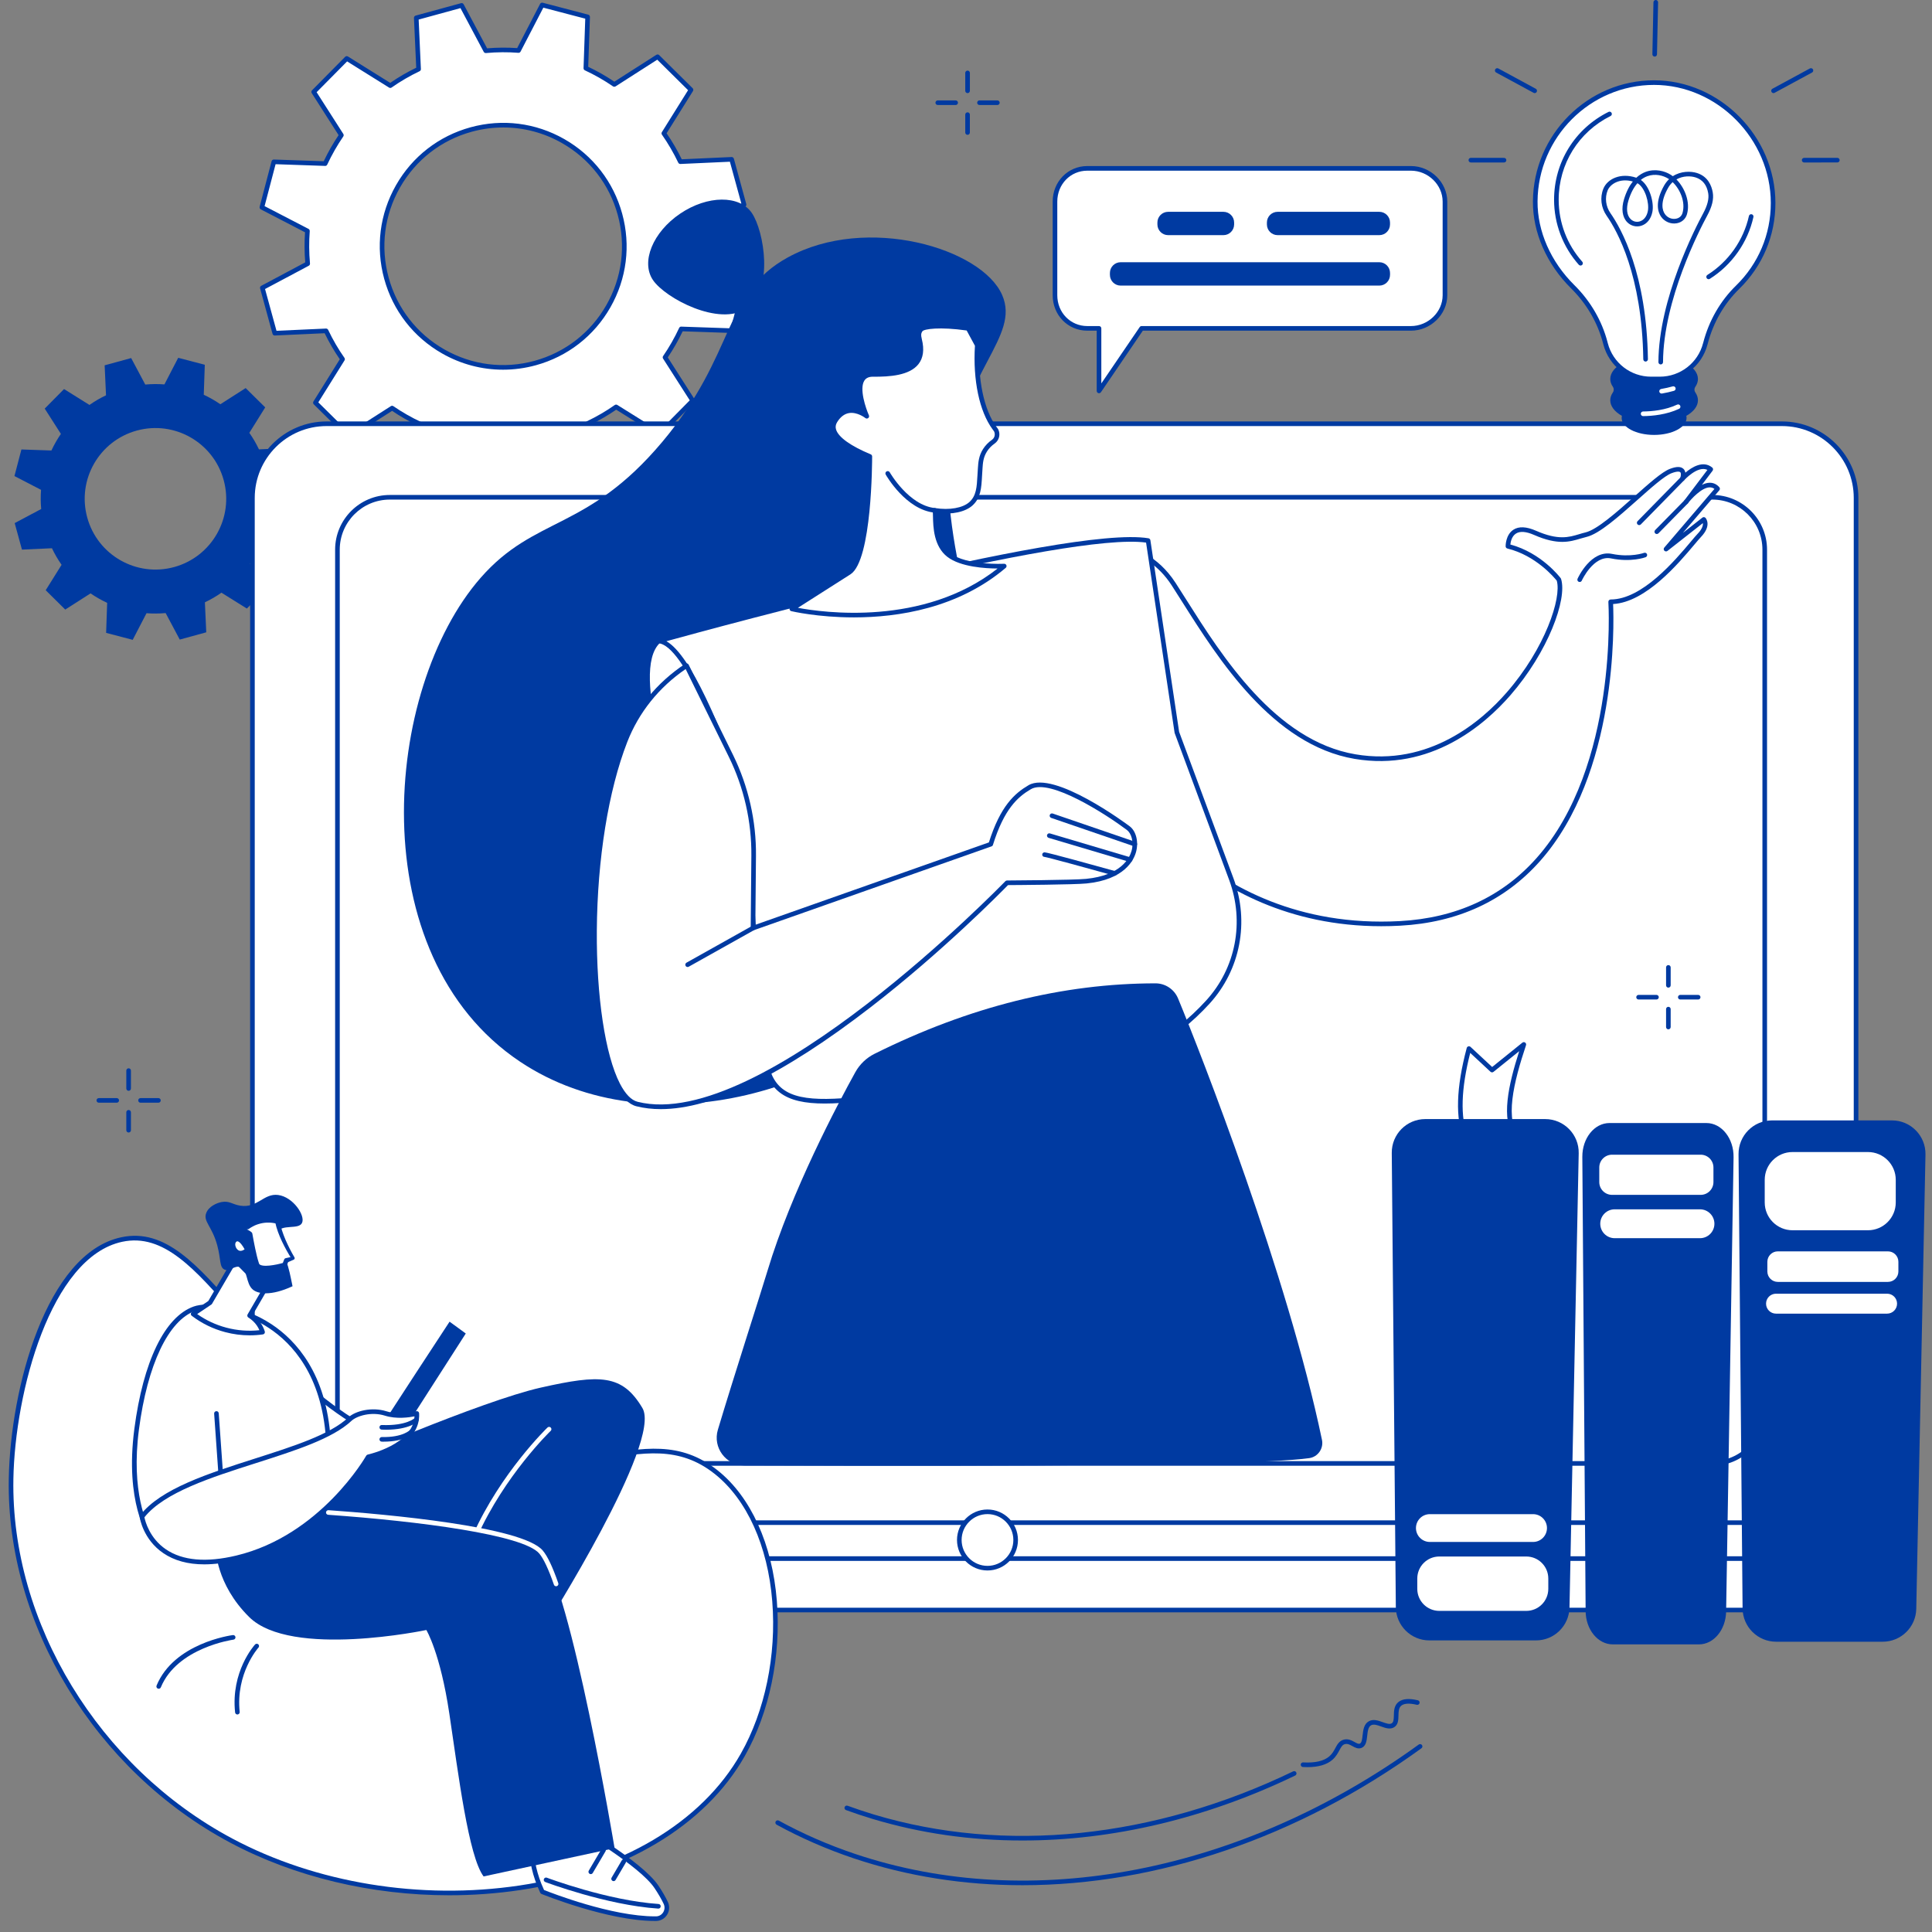 <svg xmlns="http://www.w3.org/2000/svg" xmlns:xlink="http://www.w3.org/1999/xlink" width="500" viewBox="0 0 375 375" height="500" preserveAspectRatio="xMidYMid meet"><rect x="0" y="0" width="375" height="375" fill="#808080" stroke="none"/><defs><clipPath id="eae89fe10f"><path d="M 1.172 239 L 151 239 L 151 368 L 1.172 368 Z M 1.172 239 " clip-rule="nonzero"></path></clipPath><clipPath id="9138fc368f"><path d="M 337 217 L 373.922 217 L 373.922 319 L 337 319 Z M 337 217 " clip-rule="nonzero"></path></clipPath></defs><path fill="#003aa1" d="M 33.801 110.066 C 26.488 112.066 18.934 107.762 16.93 100.445 C 14.926 93.129 19.234 85.578 26.547 83.574 C 33.863 81.57 41.418 85.879 43.418 93.191 C 45.422 100.508 41.117 108.059 33.801 110.066 Z M 57.496 92.105 L 56.086 86.957 L 50.266 87.223 C 49.727 86.09 49.102 85.016 48.395 84.012 L 51.477 79.074 L 47.684 75.324 L 42.773 78.465 C 41.754 77.762 40.676 77.148 39.551 76.625 L 39.75 70.801 L 34.59 69.449 L 31.914 74.613 C 30.688 74.52 29.445 74.527 28.195 74.641 L 25.457 69.5 L 20.312 70.906 L 20.578 76.727 C 19.445 77.266 18.371 77.891 17.367 78.598 L 12.43 75.516 L 8.68 79.309 L 11.82 84.219 C 11.117 85.242 10.504 86.32 9.98 87.441 L 4.156 87.242 L 2.805 92.402 L 7.969 95.078 C 7.875 96.305 7.883 97.547 7.996 98.797 L 2.852 101.535 L 4.262 106.68 L 10.082 106.414 C 10.621 107.547 11.246 108.621 11.953 109.629 L 8.871 114.562 L 12.664 118.316 L 17.574 115.176 C 18.598 115.875 19.676 116.492 20.801 117.012 L 20.598 122.84 L 25.758 124.191 L 28.438 119.023 C 29.66 119.117 30.902 119.109 32.152 118.996 L 34.891 124.141 L 40.035 122.73 L 39.77 116.91 C 40.902 116.371 41.977 115.746 42.984 115.039 L 47.918 118.121 L 51.672 114.328 L 48.531 109.418 C 49.23 108.398 49.848 107.32 50.367 106.195 L 56.191 106.395 L 57.547 101.234 L 52.379 98.555 C 52.477 97.332 52.465 96.09 52.352 94.844 L 57.496 92.105 " fill-opacity="1" fill-rule="nonzero"></path><path fill="#ffffff" d="M 103.875 70.465 C 91.359 73.895 78.434 66.523 75.004 54.008 C 71.578 41.488 78.945 28.562 91.465 25.137 C 103.98 21.707 116.906 29.078 120.336 41.594 C 123.762 54.109 116.395 67.039 103.875 70.465 Z M 144.422 39.73 L 142.012 30.926 L 132.051 31.379 C 131.129 29.441 130.059 27.602 128.852 25.887 L 134.125 17.438 L 127.633 11.016 L 119.234 16.391 C 117.484 15.191 115.637 14.137 113.715 13.246 L 114.059 3.277 L 105.227 0.965 L 100.645 9.805 C 98.551 9.641 96.426 9.656 94.285 9.852 L 89.602 1.051 L 80.797 3.457 L 81.25 13.422 C 79.312 14.344 77.473 15.414 75.754 16.621 L 67.305 11.348 L 60.887 17.836 L 66.262 26.238 C 65.062 27.988 64.008 29.832 63.113 31.754 L 53.148 31.414 L 50.832 40.242 L 59.676 44.824 C 59.508 46.922 59.527 49.047 59.719 51.184 L 50.918 55.871 L 53.328 64.676 L 63.289 64.223 C 64.211 66.16 65.281 68 66.488 69.715 L 61.219 78.164 L 67.707 84.586 L 76.109 79.211 C 77.855 80.41 79.703 81.465 81.625 82.355 L 81.281 92.324 L 90.113 94.637 L 94.695 85.797 C 96.789 85.961 98.918 85.945 101.055 85.75 L 105.738 94.551 L 114.543 92.141 L 114.09 82.18 C 116.031 81.258 117.867 80.191 119.586 78.98 L 128.035 84.254 L 134.453 77.762 L 129.082 69.363 C 130.281 67.613 131.332 65.77 132.227 63.848 L 142.191 64.188 L 144.508 55.359 L 135.668 50.777 C 135.832 48.68 135.816 46.555 135.621 44.418 L 144.422 39.73 " fill-opacity="1" fill-rule="nonzero"></path><path fill="#003aa1" d="M 97.707 24.742 C 95.664 24.742 93.605 25.012 91.582 25.566 C 85.645 27.191 80.695 31.035 77.645 36.383 C 74.594 41.734 73.812 47.949 75.438 53.887 C 77.062 59.828 80.906 64.777 86.254 67.824 C 91.602 70.875 97.82 71.66 103.758 70.035 C 109.695 68.406 114.648 64.566 117.695 59.215 C 120.746 53.867 121.527 47.652 119.902 41.711 C 118.277 35.777 114.438 30.824 109.086 27.773 C 105.562 25.766 101.66 24.742 97.707 24.742 Z M 97.633 71.758 C 93.527 71.758 89.473 70.695 85.809 68.605 C 80.254 65.438 76.262 60.293 74.574 54.125 C 72.883 47.953 73.699 41.5 76.867 35.941 C 80.035 30.383 85.176 26.395 91.348 24.703 C 97.516 23.016 103.973 23.828 109.531 26.996 C 115.086 30.164 119.078 35.309 120.766 41.477 C 122.457 47.645 121.645 54.105 118.473 59.66 C 115.309 65.219 110.164 69.207 103.996 70.898 C 101.891 71.473 99.754 71.758 97.633 71.758 Z M 81.742 91.98 L 89.879 94.113 L 94.297 85.59 C 94.383 85.43 94.555 85.336 94.73 85.348 C 96.785 85.512 98.898 85.496 101.016 85.305 C 101.191 85.285 101.367 85.383 101.449 85.539 L 105.969 94.027 L 114.082 91.805 L 113.645 82.203 C 113.637 82.02 113.738 81.852 113.898 81.777 C 115.816 80.863 117.645 79.797 119.328 78.613 C 119.477 78.508 119.672 78.508 119.824 78.602 L 127.969 83.688 L 133.883 77.703 L 128.703 69.605 C 128.605 69.453 128.609 69.258 128.711 69.109 C 129.895 67.387 130.938 65.551 131.82 63.656 C 131.895 63.492 132.059 63.375 132.242 63.398 L 141.852 63.727 L 143.984 55.59 L 135.461 51.172 C 135.301 51.09 135.207 50.918 135.219 50.742 C 135.383 48.688 135.367 46.57 135.176 44.457 C 135.16 44.277 135.25 44.105 135.41 44.02 L 143.895 39.504 L 141.672 31.391 L 132.07 31.828 C 131.895 31.836 131.723 31.738 131.648 31.57 C 130.734 29.66 129.672 27.832 128.484 26.141 C 128.379 25.996 128.375 25.801 128.473 25.645 L 133.555 17.504 L 127.574 11.586 L 119.477 16.77 C 119.324 16.863 119.129 16.859 118.98 16.762 C 117.258 15.578 115.422 14.531 113.527 13.652 C 113.363 13.578 113.262 13.41 113.266 13.23 L 113.598 3.621 L 105.461 1.488 L 101.043 10.012 C 100.961 10.172 100.789 10.27 100.609 10.25 C 98.555 10.09 96.441 10.105 94.324 10.297 C 94.148 10.312 93.977 10.219 93.891 10.062 L 89.375 1.574 L 81.262 3.797 L 81.695 13.402 C 81.707 13.578 81.605 13.746 81.441 13.824 C 79.527 14.734 77.699 15.801 76.012 16.988 C 75.863 17.09 75.668 17.098 75.516 17 L 67.375 11.918 L 61.457 17.898 L 66.637 25.996 C 66.734 26.148 66.73 26.344 66.629 26.492 C 65.449 28.215 64.402 30.051 63.52 31.945 C 63.445 32.105 63.285 32.227 63.098 32.203 L 53.492 31.871 L 51.355 40.008 L 59.879 44.426 C 60.039 44.508 60.133 44.68 60.121 44.863 C 59.961 46.914 59.977 49.031 60.168 51.145 C 60.184 51.324 60.09 51.496 59.93 51.582 L 51.445 56.098 L 53.668 64.207 L 63.27 63.773 C 63.438 63.754 63.617 63.867 63.695 64.027 C 64.605 65.945 65.672 67.773 66.855 69.457 C 66.961 69.605 66.965 69.801 66.871 69.953 L 61.785 78.098 L 67.766 84.012 L 75.867 78.832 C 76.02 78.734 76.215 78.738 76.359 78.844 C 78.086 80.023 79.918 81.07 81.816 81.949 C 81.98 82.027 82.082 82.191 82.074 82.371 Z M 90.113 95.086 C 90.074 95.086 90.035 95.082 90 95.07 L 81.168 92.758 C 80.965 92.703 80.828 92.52 80.836 92.309 L 81.168 82.637 C 79.414 81.805 77.711 80.836 76.102 79.746 L 67.949 84.961 C 67.773 85.074 67.539 85.047 67.391 84.902 L 60.902 78.48 C 60.754 78.336 60.727 78.102 60.836 77.93 L 65.953 69.73 C 64.859 68.148 63.875 66.457 63.016 64.68 L 53.348 65.121 C 53.141 65.137 52.953 64.992 52.898 64.793 L 50.488 55.988 C 50.43 55.785 50.523 55.57 50.707 55.477 L 59.246 50.926 C 59.086 48.965 59.07 47.004 59.207 45.086 L 50.629 40.641 C 50.441 40.543 50.348 40.332 50.398 40.129 L 52.715 31.297 C 52.77 31.098 52.957 30.945 53.164 30.965 L 62.836 31.297 C 63.668 29.543 64.637 27.84 65.723 26.23 L 60.508 18.078 C 60.398 17.902 60.422 17.672 60.57 17.523 L 66.988 11.031 C 67.137 10.883 67.367 10.855 67.543 10.969 L 75.742 16.086 C 77.32 14.992 79.016 14.004 80.789 13.145 L 80.348 3.48 C 80.34 3.27 80.477 3.086 80.68 3.027 L 89.484 0.617 C 89.688 0.562 89.898 0.652 89.996 0.84 L 94.543 9.379 C 96.508 9.215 98.469 9.203 100.383 9.336 L 104.832 0.758 C 104.926 0.57 105.141 0.477 105.344 0.531 L 114.172 2.844 C 114.375 2.898 114.512 3.086 114.508 3.293 L 114.172 12.965 C 115.93 13.797 117.629 14.77 119.242 15.855 L 127.395 10.641 C 127.57 10.527 127.801 10.551 127.949 10.699 L 134.438 17.117 C 134.59 17.266 134.613 17.496 134.504 17.676 L 129.387 25.871 C 130.48 27.449 131.465 29.148 132.328 30.918 L 141.992 30.48 C 142.203 30.465 142.387 30.605 142.445 30.809 L 144.852 39.613 C 144.91 39.816 144.816 40.027 144.633 40.129 L 136.094 44.672 C 136.254 46.637 136.27 48.598 136.137 50.516 L 144.711 54.961 C 144.898 55.059 144.996 55.27 144.941 55.473 L 142.625 64.305 C 142.574 64.504 142.391 64.66 142.18 64.637 L 132.508 64.305 C 131.672 66.059 130.703 67.762 129.617 69.371 L 134.832 77.523 C 134.945 77.699 134.918 77.93 134.773 78.078 L 128.352 84.57 C 128.207 84.719 127.977 84.746 127.797 84.633 L 119.602 79.52 C 118.02 80.609 116.324 81.598 114.551 82.457 L 114.992 92.121 C 115 92.332 114.863 92.52 114.66 92.574 L 105.859 94.984 C 105.656 95.035 105.441 94.949 105.344 94.762 L 100.797 86.223 C 98.832 86.387 96.871 86.398 94.957 86.266 L 90.512 94.844 C 90.434 94.992 90.277 95.086 90.113 95.086 " fill-opacity="1" fill-rule="nonzero"></path><path fill="#ffffff" d="M 345.867 312.504 L 63.391 312.504 C 55.441 312.504 48.996 306.059 48.996 298.109 L 48.996 96.645 C 48.996 88.691 55.441 82.246 63.391 82.246 L 345.867 82.246 C 353.816 82.246 360.262 88.691 360.262 96.645 L 360.262 298.109 C 360.262 306.059 353.816 312.504 345.867 312.504 " fill-opacity="1" fill-rule="nonzero"></path><path fill="#003aa1" d="M 63.391 82.699 C 55.699 82.699 49.445 88.953 49.445 96.645 L 49.445 298.109 C 49.445 305.797 55.699 312.055 63.391 312.055 L 345.867 312.055 C 353.559 312.055 359.812 305.797 359.812 298.109 L 359.812 96.645 C 359.812 88.953 353.559 82.699 345.867 82.699 Z M 345.867 312.949 L 63.391 312.949 C 55.207 312.949 48.547 306.293 48.547 298.109 L 48.547 96.645 C 48.547 88.461 55.207 81.801 63.391 81.801 L 345.867 81.801 C 354.051 81.801 360.711 88.461 360.711 96.645 L 360.711 298.109 C 360.711 306.293 354.051 312.949 345.867 312.949 " fill-opacity="1" fill-rule="nonzero"></path><path fill="#ffffff" d="M 332.367 284.051 L 75.66 284.051 C 70.047 284.051 65.496 279.504 65.496 273.891 L 65.496 106.688 C 65.496 101.07 70.047 96.52 75.66 96.52 L 332.367 96.52 C 337.984 96.52 342.535 101.07 342.535 106.688 L 342.535 273.891 C 342.535 279.504 337.984 284.051 332.367 284.051 " fill-opacity="1" fill-rule="nonzero"></path><path fill="#003aa1" d="M 75.66 96.969 C 70.305 96.969 65.945 101.328 65.945 106.688 L 65.945 273.891 C 65.945 279.246 70.305 283.602 75.66 283.602 L 332.367 283.602 C 337.727 283.602 342.086 279.246 342.086 273.891 L 342.086 106.688 C 342.086 101.328 337.727 96.969 332.367 96.969 Z M 332.367 284.5 L 75.66 284.5 C 69.809 284.5 65.047 279.742 65.047 273.891 L 65.047 106.688 C 65.047 100.836 69.809 96.074 75.66 96.074 L 332.367 96.074 C 338.223 96.074 342.98 100.836 342.98 106.688 L 342.98 273.891 C 342.98 279.742 338.223 284.5 332.367 284.5 " fill-opacity="1" fill-rule="nonzero"></path><path fill="#003aa1" d="M 189.336 121.633 C 193.535 132.715 197.73 167.945 181.57 189.793 C 165.43 211.613 126.637 223.242 100.949 206.074 C 69.965 185.375 74.422 133.73 93.289 112.156 C 103.852 100.074 113.93 103.145 128.508 85.816 C 143.047 68.531 140.199 56.945 152.922 49.961 C 168.223 41.562 190.559 48.184 194.52 57.266 C 198.066 65.387 186.746 72.008 184.582 90.988 C 184.176 94.551 184.215 97.473 184.516 100.055 C 185.84 111.441 188.578 119.633 189.336 121.633 " fill-opacity="1" fill-rule="nonzero"></path><path fill="#003aa1" d="M 145.938 41.352 C 148.328 44.879 150.234 56.266 144.934 59.859 C 139.633 63.453 129.133 57.891 126.742 54.363 C 124.352 50.836 126.711 45.062 132.012 41.473 C 137.316 37.879 143.551 37.824 145.938 41.352 " fill-opacity="1" fill-rule="nonzero"></path><path fill="#ffffff" d="M 132.555 159.336 C 132.555 159.336 121.082 130.5 127.84 124.414 C 128.195 124.094 132.762 123.629 137.438 127.906 C 141.852 131.945 146.398 140.738 146.398 140.738 L 147.902 160.641 L 132.555 159.336 " fill-opacity="1" fill-rule="nonzero"></path><path fill="#003aa1" d="M 128.094 124.781 Z M 132.871 158.914 L 147.414 160.152 L 145.961 140.863 C 145.492 139.973 141.215 131.973 137.137 128.238 C 132.77 124.242 128.613 124.57 128.113 124.773 C 122.047 130.34 131.762 156.051 132.871 158.914 Z M 147.902 161.09 C 147.887 161.09 147.875 161.09 147.863 161.09 L 132.516 159.781 C 132.348 159.766 132.199 159.656 132.137 159.5 C 131.664 158.312 120.629 130.305 127.543 124.082 C 128.176 123.508 133 123.242 137.738 127.578 C 142.16 131.625 146.613 140.168 146.801 140.531 C 146.824 140.586 146.844 140.645 146.848 140.703 L 148.348 160.609 C 148.359 160.738 148.309 160.867 148.215 160.961 C 148.133 161.047 148.02 161.09 147.902 161.09 " fill-opacity="1" fill-rule="nonzero"></path><path fill="#ffffff" d="M 219.82 106.992 C 219.82 106.992 224.289 107.957 227.805 113.383 C 234.82 124.215 245.66 143.91 263.004 146.855 C 289.039 151.27 304.812 119.598 302.574 112.5 C 302.574 112.5 298.836 107.531 292.691 106.031 C 292.691 106.031 292.625 101.086 297.965 103.426 C 303.305 105.773 305.445 104.34 307.836 103.781 C 312.031 102.797 320.949 92.715 324.273 91.43 C 327.594 90.148 326.555 92.922 326.555 92.922 C 326.555 92.922 329.812 89.258 332.055 91.094 L 327.27 97.414 C 327.27 97.414 331.141 92.301 333.383 94.871 L 323.375 106.582 L 330.711 100.824 C 330.711 100.824 331.73 101.945 329.812 103.941 C 327.898 105.934 320.098 116.809 312.629 116.809 C 312.629 116.809 316.652 176.793 271.738 179.23 C 233.145 181.32 217.434 150.191 217.434 150.191 L 219.82 106.992 " fill-opacity="1" fill-rule="nonzero"></path><path fill="#003aa1" d="M 217.887 150.094 C 218.387 151.039 222.379 158.266 230.434 165.18 C 238.352 171.977 251.941 179.852 271.711 178.785 C 282.652 178.191 291.59 174.062 298.27 166.52 C 314.113 148.637 312.203 117.152 312.184 116.836 C 312.176 116.715 312.219 116.594 312.305 116.5 C 312.387 116.41 312.508 116.359 312.629 116.359 C 318.75 116.359 325.137 108.762 328.207 105.113 C 328.754 104.457 329.188 103.945 329.488 103.629 C 330.441 102.645 330.574 101.945 330.523 101.539 L 323.652 106.934 C 323.473 107.074 323.211 107.055 323.051 106.891 C 322.895 106.727 322.883 106.465 323.035 106.289 L 332.77 94.898 C 332.488 94.684 332.176 94.586 331.82 94.598 C 330.258 94.652 328.266 96.844 327.629 97.684 C 327.48 97.879 327.195 97.922 327.004 97.773 C 326.805 97.621 326.766 97.344 326.914 97.145 L 331.406 91.207 C 329.531 90.293 326.918 93.188 326.891 93.219 C 326.746 93.379 326.508 93.414 326.328 93.305 C 326.141 93.195 326.062 92.965 326.137 92.762 C 326.23 92.512 326.363 91.879 326.141 91.66 C 326.062 91.582 325.699 91.363 324.434 91.852 C 323.051 92.383 320.523 94.637 317.844 97.02 C 314.184 100.273 310.406 103.637 307.934 104.219 C 307.555 104.309 307.176 104.418 306.773 104.539 C 304.719 105.156 302.391 105.859 297.785 103.84 C 296.207 103.145 295.008 103.059 294.227 103.578 C 293.426 104.105 293.215 105.152 293.16 105.691 C 299.172 107.305 302.777 112.027 302.934 112.23 C 302.961 112.27 302.984 112.316 303 112.363 C 304.238 116.289 300.492 126.539 293.137 134.98 C 288.191 140.656 277.691 149.797 262.926 147.297 C 247.023 144.598 236.488 127.93 229.516 116.902 C 228.785 115.746 228.09 114.648 227.43 113.629 C 224.754 109.492 221.477 108.02 220.238 107.586 Z M 268.098 179.777 C 249.988 179.777 237.371 172.32 229.82 165.836 C 221.102 158.344 217.07 150.473 217.031 150.395 C 216.996 150.324 216.98 150.246 216.984 150.168 L 219.371 106.969 C 219.383 106.836 219.445 106.715 219.547 106.637 C 219.652 106.559 219.785 106.531 219.914 106.559 C 220.105 106.598 224.605 107.621 228.184 113.145 C 228.844 114.164 229.539 115.266 230.273 116.422 C 237.16 127.316 247.566 143.781 263.078 146.41 C 277.414 148.844 287.641 139.926 292.461 134.391 C 299.934 125.816 303.129 116.043 302.168 112.711 C 301.719 112.145 298.133 107.82 292.586 106.469 C 292.387 106.422 292.246 106.246 292.242 106.039 C 292.242 105.949 292.23 103.824 293.73 102.832 C 294.785 102.129 296.27 102.195 298.148 103.02 C 302.445 104.906 304.516 104.285 306.52 103.684 C 306.91 103.562 307.32 103.441 307.734 103.344 C 309.977 102.82 313.84 99.383 317.25 96.348 C 320.109 93.805 322.578 91.605 324.109 91.016 C 325.395 90.52 326.266 90.52 326.773 91.023 C 326.98 91.23 327.086 91.488 327.129 91.746 C 328.352 90.703 330.559 89.289 332.34 90.746 C 332.527 90.898 332.559 91.172 332.414 91.363 L 330.332 94.117 C 330.809 93.879 331.301 93.719 331.789 93.703 C 332.555 93.68 333.191 93.973 333.723 94.574 C 333.867 94.742 333.867 94.992 333.723 95.16 L 326.645 103.441 L 330.434 100.469 C 330.617 100.324 330.883 100.348 331.043 100.523 C 331.094 100.582 332.316 101.984 330.137 104.25 C 329.855 104.543 329.43 105.051 328.891 105.688 C 325.809 109.352 319.484 116.883 313.102 117.242 C 313.277 121.25 313.969 150.148 298.945 167.109 C 292.094 174.844 282.949 179.07 271.762 179.676 C 270.516 179.746 269.293 179.777 268.098 179.777 " fill-opacity="1" fill-rule="nonzero"></path><path fill="#003aa1" d="M 318.168 101.922 C 318.055 101.922 317.941 101.879 317.852 101.793 C 317.676 101.621 317.676 101.336 317.848 101.16 L 326.238 92.605 C 326.41 92.43 326.695 92.426 326.871 92.602 C 327.047 92.773 327.051 93.059 326.875 93.234 L 318.484 101.789 C 318.398 101.879 318.281 101.922 318.168 101.922 " fill-opacity="1" fill-rule="nonzero"></path><path fill="#003aa1" d="M 321.582 103.652 C 321.469 103.652 321.355 103.613 321.266 103.523 C 321.094 103.352 321.09 103.07 321.262 102.891 L 326.953 97.102 C 327.125 96.922 327.41 96.922 327.586 97.094 C 327.762 97.27 327.766 97.555 327.59 97.73 L 321.902 103.52 C 321.812 103.609 321.695 103.652 321.582 103.652 " fill-opacity="1" fill-rule="nonzero"></path><path fill="#003aa1" d="M 306.609 112.965 C 306.551 112.965 306.484 112.953 306.426 112.926 C 306.203 112.824 306.102 112.559 306.203 112.336 C 306.305 112.102 308.812 106.676 312.902 107.512 C 316.504 108.246 319.086 107.32 319.109 107.312 C 319.34 107.227 319.602 107.344 319.684 107.574 C 319.77 107.809 319.652 108.062 319.422 108.152 C 319.309 108.195 316.59 109.18 312.723 108.391 C 309.32 107.691 307.043 112.652 307.02 112.703 C 306.945 112.867 306.781 112.965 306.609 112.965 " fill-opacity="1" fill-rule="nonzero"></path><path fill="#ffffff" d="M 127.84 124.414 C 127.84 124.414 206.875 102.262 222.848 104.922 L 228.434 142.164 L 239.004 170.648 C 242.039 178.836 240.32 188.078 234.43 194.523 C 227.84 201.727 216.891 209.34 199.738 210.113 C 166.438 211.613 150.238 219.82 148.469 205.105 C 146.707 190.387 144.605 155.086 144.605 155.086 C 139.281 141.043 132.805 124.82 127.84 124.414 " fill-opacity="1" fill-rule="nonzero"></path><path fill="#003aa1" d="M 129.348 124.461 C 134.18 127.219 139.723 140.938 145.023 154.93 C 145.043 154.973 145.051 155.016 145.055 155.062 C 145.074 155.414 147.172 190.52 148.918 205.051 C 149.273 208.035 150.211 210.027 151.863 211.324 C 155.68 214.312 163.238 213.383 174.676 211.977 C 181.465 211.145 189.91 210.105 199.719 209.668 C 217.176 208.879 228.051 200.836 234.094 194.219 C 239.875 187.898 241.594 178.926 238.582 170.805 L 228.016 142.32 C 228 142.289 227.996 142.258 227.988 142.23 L 222.453 105.316 C 207.266 103.219 139.91 121.547 129.348 124.461 Z M 160.086 214.195 C 156.254 214.195 153.344 213.617 151.312 212.027 C 149.484 210.594 148.41 208.348 148.027 205.16 C 146.316 190.906 144.27 156.941 144.164 155.184 C 140.184 144.691 132.812 125.266 127.805 124.859 C 127.59 124.844 127.414 124.672 127.395 124.457 C 127.375 124.242 127.512 124.043 127.719 123.984 C 130.949 123.074 207.035 101.832 222.922 104.48 C 223.113 104.516 223.258 104.668 223.289 104.859 L 228.867 142.051 L 239.422 170.496 C 242.551 178.934 240.762 188.254 234.758 194.824 C 228.598 201.562 217.523 209.762 199.758 210.562 C 189.984 211.004 181.559 212.035 174.789 212.871 C 168.891 213.59 164.004 214.191 160.086 214.195 " fill-opacity="1" fill-rule="nonzero"></path><path fill="#ffffff" d="M 181.434 99.059 C 184.285 99.516 187.051 99.047 188.453 97.785 C 190.184 96.227 190.039 93.992 190.234 91.23 C 190.316 90.078 190.324 88.754 191.191 87.395 C 191.648 86.676 192.227 86.137 192.809 85.727 C 193.52 85.223 193.734 84.262 193.324 83.488 L 193 83.051 C 190.465 79.59 189.277 73.426 189.688 67.016 L 187.914 63.738 C 182.992 63.016 179.078 63.25 178.633 64.109 C 178.469 64.422 178.176 64.676 178.492 65.941 C 180.012 72.047 174.355 72.715 169.48 72.676 C 164.609 72.637 168.242 80.797 168.242 80.797 C 168.242 80.797 164.512 77.773 162.09 81.73 C 160.352 84.57 165.676 87.289 168.828 88.602 C 168.828 88.602 168.867 108.441 164.852 111.09 L 153.699 118.191 C 153.699 118.191 178.109 124.141 194.922 109.879 C 194.922 109.879 187.445 110.273 184.156 107.734 C 180.871 105.188 181.77 99.703 181.434 99.059 " fill-opacity="1" fill-rule="nonzero"></path><path fill="#003aa1" d="M 154.871 117.977 C 159.621 118.871 179.242 121.672 193.637 110.348 C 191.301 110.34 186.449 110.066 183.883 108.086 C 181.215 106.02 181.133 102.273 181.09 100.258 C 181.082 99.836 181.07 99.363 181.031 99.246 C 180.949 99.098 180.969 98.926 181.066 98.789 C 181.168 98.652 181.336 98.59 181.504 98.617 C 184.27 99.059 186.879 98.602 188.156 97.449 C 189.508 96.234 189.598 94.512 189.719 92.336 C 189.742 91.969 189.758 91.59 189.789 91.195 L 189.809 90.883 C 189.883 89.758 189.965 88.484 190.812 87.152 C 191.25 86.465 191.836 85.859 192.551 85.355 C 193.062 84.996 193.23 84.297 192.945 83.723 L 192.645 83.312 C 190.098 79.848 188.828 73.797 189.234 67.113 L 187.629 64.148 C 182.418 63.406 179.312 63.848 179.031 64.312 C 179.008 64.355 178.984 64.402 178.957 64.445 C 178.828 64.668 178.695 64.895 178.926 65.832 C 179.434 67.855 179.211 69.488 178.27 70.68 C 176.527 72.895 172.656 73.145 169.48 73.121 C 168.668 73.102 168.109 73.359 167.781 73.863 C 166.738 75.449 168.059 79.273 168.652 80.609 C 168.738 80.797 168.68 81.02 168.52 81.145 C 168.352 81.273 168.125 81.273 167.965 81.141 C 167.949 81.129 166.395 79.902 164.773 80.18 C 163.875 80.34 163.102 80.938 162.473 81.965 C 162.188 82.434 162.125 82.906 162.289 83.402 C 162.766 84.887 165.152 86.582 169.004 88.184 C 169.172 88.25 169.281 88.418 169.281 88.598 C 169.281 89.414 169.27 108.711 165.098 111.461 Z M 165.754 119.836 C 158.727 119.836 153.703 118.652 153.594 118.625 C 153.418 118.582 153.285 118.438 153.258 118.262 C 153.227 118.086 153.305 117.906 153.457 117.812 L 164.613 110.711 C 167.68 108.688 168.371 94.562 168.383 88.895 C 165.539 87.684 162.133 85.832 161.434 83.676 C 161.191 82.926 161.285 82.191 161.711 81.496 C 162.48 80.238 163.461 79.496 164.625 79.297 C 165.66 79.117 166.637 79.406 167.355 79.738 C 166.758 78.039 165.953 75.012 167.031 73.371 C 167.535 72.602 168.367 72.203 169.488 72.223 C 172.461 72.258 176.062 72.031 177.566 70.125 C 178.34 69.148 178.496 67.812 178.059 66.047 C 177.762 64.859 177.949 64.398 178.184 63.996 C 178.203 63.961 178.219 63.934 178.238 63.898 C 178.91 62.598 183.758 62.672 187.977 63.293 C 188.121 63.312 188.242 63.398 188.309 63.523 L 190.082 66.801 C 190.125 66.875 190.141 66.957 190.137 67.043 C 189.723 73.477 190.961 79.508 193.363 82.785 L 193.688 83.223 C 193.699 83.242 193.711 83.258 193.723 83.277 C 194.242 84.254 193.957 85.461 193.062 86.09 C 192.445 86.523 191.941 87.043 191.57 87.633 C 190.844 88.773 190.773 89.875 190.703 90.941 L 190.684 91.262 C 190.656 91.648 190.637 92.02 190.613 92.387 C 190.488 94.676 190.379 96.652 188.758 98.113 C 187.359 99.371 184.793 99.918 181.965 99.586 C 181.977 99.762 181.98 99.977 181.984 100.238 C 182.027 102.102 182.102 105.574 184.434 107.375 C 187.551 109.785 194.824 109.43 194.898 109.43 C 195.082 109.414 195.27 109.535 195.34 109.711 C 195.41 109.887 195.359 110.094 195.211 110.219 C 185.969 118.059 174.359 119.832 165.754 119.836 " fill-opacity="1" fill-rule="nonzero"></path><path fill="#003aa1" d="M 181.434 99.508 C 181.418 99.508 181.402 99.508 181.387 99.504 C 175.852 98.941 172.07 92.387 171.914 92.109 C 171.789 91.895 171.867 91.621 172.082 91.5 C 172.297 91.379 172.57 91.453 172.695 91.668 C 172.73 91.73 176.402 98.098 181.477 98.613 C 181.727 98.641 181.906 98.859 181.875 99.105 C 181.855 99.336 181.66 99.508 181.434 99.508 " fill-opacity="1" fill-rule="nonzero"></path><path fill="#ffffff" d="M 218.996 160.738 C 215.469 158.094 203.941 150.398 199.863 152.797 C 197.148 154.395 194.473 156.863 192.305 163.859 L 146.16 180.137 L 146.289 166.094 C 146.352 159.387 144.84 152.758 141.879 146.734 L 133.262 129.207 C 127.883 132.758 123.676 137.855 121.336 143.859 C 111.855 168.191 114.527 211.992 123.641 214.289 C 148.129 220.465 195.465 171.348 195.465 171.348 C 195.465 171.348 208.344 171.285 210.867 171.031 C 221.324 169.98 221.363 162.508 218.996 160.738 " fill-opacity="1" fill-rule="nonzero"></path><path fill="#003aa1" d="M 133.086 129.863 C 127.898 133.406 123.984 138.293 121.75 144.023 C 118.094 153.406 115.941 166.742 115.844 180.609 C 115.754 193.402 117.469 204.785 120.324 210.324 C 121.375 212.355 122.527 213.543 123.75 213.855 C 147.707 219.898 194.672 171.527 195.145 171.035 C 195.227 170.949 195.34 170.902 195.461 170.902 C 195.59 170.898 208.352 170.836 210.824 170.586 C 217.602 169.906 219.238 166.562 219.633 165.16 C 220.137 163.336 219.547 161.703 218.727 161.094 C 214.805 158.152 203.801 150.996 200.09 153.184 C 197.543 154.68 194.895 157.023 192.73 163.992 C 192.691 164.129 192.59 164.234 192.453 164.281 L 146.309 180.555 C 146.172 180.605 146.02 180.586 145.898 180.5 C 145.781 180.414 145.711 180.277 145.711 180.129 L 145.84 166.09 C 145.902 159.484 144.395 152.859 141.48 146.934 Z M 128.266 215.281 C 126.586 215.281 125.008 215.098 123.531 214.727 C 122.047 214.352 120.699 213.008 119.527 210.734 C 113.379 198.805 112.945 164.156 120.918 143.699 C 123.277 137.641 127.461 132.5 133.016 128.832 C 133.125 128.762 133.258 128.738 133.383 128.773 C 133.504 128.809 133.609 128.895 133.664 129.008 L 142.285 146.539 C 145.258 152.59 146.801 159.355 146.734 166.098 L 146.613 179.5 L 191.945 163.512 C 194.184 156.418 196.961 153.98 199.637 152.41 C 204.617 149.484 218.672 159.93 219.266 160.379 C 220.527 161.32 221.043 163.434 220.496 165.398 C 220.055 166.98 218.238 170.738 210.914 171.477 C 208.531 171.719 197.316 171.785 195.652 171.797 C 194.309 173.176 182.922 184.738 169.008 195.488 C 151.977 208.648 138.309 215.281 128.266 215.281 " fill-opacity="1" fill-rule="nonzero"></path><path fill="#003aa1" d="M 220.266 164.289 C 220.215 164.289 220.168 164.281 220.121 164.266 L 204.039 158.754 C 203.805 158.672 203.684 158.418 203.762 158.184 C 203.844 157.949 204.098 157.824 204.332 157.906 L 220.41 163.418 C 220.645 163.5 220.77 163.754 220.688 163.988 C 220.625 164.176 220.449 164.289 220.266 164.289 " fill-opacity="1" fill-rule="nonzero"></path><path fill="#003aa1" d="M 219.355 167.309 C 219.312 167.309 219.27 167.301 219.227 167.289 L 203.539 162.625 C 203.301 162.551 203.164 162.305 203.234 162.066 C 203.309 161.832 203.551 161.695 203.793 161.766 L 219.484 166.43 C 219.719 166.5 219.855 166.75 219.785 166.988 C 219.727 167.184 219.547 167.309 219.355 167.309 " fill-opacity="1" fill-rule="nonzero"></path><path fill="#003aa1" d="M 216.363 169.969 C 216.324 169.969 216.285 169.965 216.242 169.953 C 211.121 168.527 203.293 166.387 202.73 166.324 C 202.484 166.324 202.293 166.129 202.293 165.879 C 202.293 165.633 202.508 165.434 202.754 165.434 C 203.277 165.434 212.531 167.992 216.484 169.09 C 216.723 169.156 216.863 169.402 216.797 169.645 C 216.738 169.84 216.559 169.969 216.363 169.969 " fill-opacity="1" fill-rule="nonzero"></path><path fill="#003aa1" d="M 133.469 187.695 C 133.312 187.695 133.156 187.613 133.074 187.469 C 132.953 187.25 133.031 186.98 133.246 186.855 L 145.941 179.742 C 146.156 179.621 146.43 179.699 146.551 179.914 C 146.672 180.129 146.594 180.402 146.379 180.527 L 133.684 187.637 C 133.617 187.676 133.543 187.695 133.469 187.695 " fill-opacity="1" fill-rule="nonzero"></path><path fill="#003aa1" d="M 228.664 193.809 C 227.934 192.035 226.203 190.867 224.285 190.867 C 206.387 190.875 188.215 195.348 169.754 204.539 C 168.176 205.324 166.871 206.57 166.016 208.117 C 162.633 214.227 153.594 231.254 148.973 246.652 C 147.699 250.895 142.359 267.418 139.34 277.508 C 138.305 280.961 140.887 284.438 144.492 284.445 C 161.898 284.492 241.168 284.883 254.133 283.02 C 255.816 282.777 256.941 281.145 256.594 279.477 C 249.922 247.496 233.098 204.508 228.664 193.809 " fill-opacity="1" fill-rule="nonzero"></path><path fill="#003aa1" d="M 68.602 295.992 C 67.156 295.992 65.98 297.168 65.98 298.613 L 65.98 299.453 C 65.98 300.898 67.156 302.07 68.602 302.07 L 338.492 302.07 C 339.938 302.07 341.109 300.898 341.109 299.453 L 341.109 298.613 C 341.109 297.168 339.938 295.992 338.492 295.992 Z M 338.492 302.969 L 68.602 302.969 C 66.664 302.969 65.086 301.391 65.086 299.453 L 65.086 298.613 C 65.086 296.676 66.664 295.098 68.602 295.098 L 338.492 295.098 C 340.43 295.098 342.004 296.676 342.004 298.613 L 342.004 299.453 C 342.004 301.391 340.43 302.969 338.492 302.969 " fill-opacity="1" fill-rule="nonzero"></path><path fill="#ffffff" d="M 197.141 298.91 C 197.141 301.93 194.691 304.379 191.672 304.379 C 188.648 304.379 186.199 301.93 186.199 298.91 C 186.199 295.887 188.648 293.438 191.672 293.438 C 194.691 293.438 197.141 295.887 197.141 298.91 " fill-opacity="1" fill-rule="nonzero"></path><path fill="#003aa1" d="M 191.672 293.887 C 188.902 293.887 186.648 296.141 186.648 298.91 C 186.648 301.68 188.902 303.934 191.672 303.934 C 194.441 303.934 196.691 301.68 196.691 298.91 C 196.691 296.141 194.441 293.887 191.672 293.887 Z M 191.672 304.828 C 188.406 304.828 185.754 302.172 185.754 298.91 C 185.754 295.645 188.406 292.992 191.672 292.992 C 194.934 292.992 197.586 295.645 197.586 298.91 C 197.586 302.172 194.934 304.828 191.672 304.828 " fill-opacity="1" fill-rule="nonzero"></path><path fill="#ffffff" d="M 273.863 32.68 L 211.047 32.68 C 207.492 32.68 204.77 35.574 204.77 39.129 L 204.77 57.309 C 204.77 60.863 207.492 63.734 211.047 63.734 C 211.082 63.734 212.039 63.734 213.316 63.734 L 213.316 75.875 L 221.586 63.734 C 233.598 63.734 273.863 63.734 273.863 63.734 C 277.418 63.734 280.465 60.863 280.465 57.309 L 280.465 39.129 C 280.465 35.574 277.418 32.68 273.863 32.68 " fill-opacity="1" fill-rule="nonzero"></path><path fill="#003aa1" d="M 211.047 33.129 C 207.777 33.129 205.219 35.762 205.219 39.129 L 205.219 57.309 C 205.219 60.664 207.777 63.289 211.047 63.289 L 213.32 63.289 C 213.566 63.289 213.766 63.488 213.766 63.734 L 213.766 74.422 L 221.215 63.484 C 221.297 63.363 221.438 63.289 221.586 63.289 L 273.863 63.289 C 277.199 63.289 280.016 60.551 280.016 57.309 L 280.016 39.129 C 280.016 35.875 277.199 33.129 273.863 33.129 Z M 213.32 76.324 C 213.277 76.324 213.23 76.316 213.188 76.305 C 213 76.246 212.871 76.074 212.871 75.875 L 212.871 64.184 L 211.047 64.184 C 207.277 64.184 204.324 61.164 204.324 57.309 L 204.324 39.129 C 204.324 35.262 207.277 32.23 211.047 32.23 L 273.863 32.23 C 277.684 32.23 280.914 35.391 280.914 39.129 L 280.914 57.309 C 280.914 61.035 277.684 64.184 273.863 64.184 L 221.82 64.184 L 213.691 76.129 C 213.602 76.254 213.461 76.324 213.32 76.324 " fill-opacity="1" fill-rule="nonzero"></path><path fill="#003aa1" d="M 247.984 45.641 L 267.723 45.641 C 268.871 45.641 269.801 44.711 269.801 43.562 L 269.801 43.191 C 269.801 42.043 268.871 41.113 267.723 41.113 L 247.984 41.113 C 246.836 41.113 245.906 42.043 245.906 43.191 L 245.906 43.562 C 245.906 44.711 246.836 45.641 247.984 45.641 " fill-opacity="1" fill-rule="nonzero"></path><path fill="#003aa1" d="M 226.734 45.641 L 237.465 45.641 C 238.613 45.641 239.543 44.711 239.543 43.562 L 239.543 43.191 C 239.543 42.043 238.613 41.113 237.465 41.113 L 226.734 41.113 C 225.586 41.113 224.652 42.043 224.652 43.191 L 224.652 43.562 C 224.652 44.711 225.586 45.641 226.734 45.641 " fill-opacity="1" fill-rule="nonzero"></path><path fill="#003aa1" d="M 217.516 55.434 L 267.723 55.434 C 268.871 55.434 269.805 54.5 269.805 53.352 L 269.805 52.98 C 269.805 51.832 268.871 50.898 267.723 50.898 L 217.516 50.898 C 216.367 50.898 215.434 51.832 215.434 52.98 L 215.434 53.352 C 215.434 54.5 216.367 55.434 217.516 55.434 " fill-opacity="1" fill-rule="nonzero"></path><path fill="#003aa1" d="M 329.074 76.184 C 328.836 75.844 328.836 75.402 329.074 75.062 C 329.395 74.594 329.57 74.086 329.57 73.559 C 329.57 71.094 325.762 69.102 321.062 69.102 C 316.363 69.102 312.551 71.094 312.551 73.559 C 312.551 74.086 312.723 74.594 313.051 75.062 C 313.285 75.402 313.285 75.844 313.051 76.184 C 312.723 76.656 312.551 77.164 312.551 77.691 C 312.551 78.859 313.406 79.922 314.809 80.715 C 314.781 80.848 314.762 80.984 314.762 81.121 C 314.762 82.941 317.578 84.418 321.062 84.418 C 324.539 84.418 327.359 82.941 327.359 81.121 C 327.359 80.984 327.34 80.848 327.309 80.715 C 328.711 79.922 329.57 78.859 329.57 77.691 C 329.57 77.164 329.395 76.656 329.074 76.184 " fill-opacity="1" fill-rule="nonzero"></path><path fill="#ffffff" d="M 344.16 39.41 C 344.16 26.793 333.66 16.035 321.047 16.035 C 308.457 16.035 298.07 26.504 297.988 39.094 C 297.945 45.508 301.039 51.469 305.254 55.641 C 308.297 58.652 310.512 62.395 311.586 66.535 L 311.641 66.738 C 312.688 70.754 316.316 73.562 320.469 73.562 L 322.172 73.562 C 326.324 73.562 329.957 70.754 330.996 66.738 L 331.031 66.613 C 332.098 62.5 334.227 58.727 337.266 55.758 C 341.52 51.613 344.16 45.82 344.16 39.41 " fill-opacity="1" fill-rule="nonzero"></path><path fill="#003aa1" d="M 321.047 16.48 C 308.66 16.48 298.52 26.625 298.438 39.098 C 298.398 44.887 300.996 50.797 305.566 55.324 C 308.711 58.434 310.945 62.273 312.023 66.422 L 312.074 66.621 C 313.066 70.441 316.52 73.113 320.465 73.113 L 322.172 73.113 C 326.117 73.113 329.574 70.441 330.562 66.621 L 330.598 66.5 C 331.707 62.242 333.906 58.414 336.957 55.438 C 341.312 51.184 343.711 45.492 343.711 39.41 C 343.711 26.98 333.332 16.48 321.047 16.48 Z M 322.172 74.008 L 320.465 74.008 C 316.113 74.008 312.305 71.066 311.207 66.848 L 311.156 66.648 C 310.117 62.652 307.969 58.961 304.938 55.961 C 300.199 51.266 297.496 45.117 297.539 39.094 C 297.625 26.129 308.172 15.586 321.047 15.586 C 333.82 15.586 344.605 26.496 344.605 39.41 C 344.605 45.738 342.109 51.656 337.582 56.078 C 334.648 58.941 332.531 62.625 331.465 66.73 L 331.434 66.848 C 330.336 71.066 326.527 74.008 322.172 74.008 " fill-opacity="1" fill-rule="nonzero"></path><path fill="#003aa1" d="M 324.664 35.352 C 324.34 35.645 324.039 36.008 323.789 36.453 C 322.152 39.34 322.688 40.883 323.152 41.543 C 323.633 42.238 324.469 42.598 325.281 42.457 C 325.93 42.348 326.398 41.941 326.574 41.344 C 327.176 39.23 326.148 36.785 324.664 35.352 Z M 317.824 35.559 C 317.098 36.387 316.508 37.516 316.082 38.918 C 315.609 40.469 315.758 41.777 316.496 42.516 C 316.973 42.996 317.641 43.168 318.281 42.973 C 319.066 42.734 319.641 42.008 319.844 40.977 C 320.16 39.434 319.34 36.422 317.824 35.559 Z M 322.344 70.738 C 322.094 70.734 321.895 70.535 321.898 70.285 C 321.949 57.996 329.125 44.117 330.562 41.461 C 331.418 39.879 331.746 38.586 331.562 37.504 C 331.293 35.902 330.469 34.871 329.125 34.441 C 328.164 34.129 326.672 34.102 325.395 34.824 C 327.023 36.484 328.113 39.219 327.438 41.59 C 327.168 42.52 326.422 43.176 325.43 43.34 C 324.277 43.535 323.094 43.031 322.414 42.059 C 321.832 41.223 321.129 39.328 323.008 36.008 C 323.285 35.523 323.609 35.113 323.965 34.777 C 323.914 34.742 323.859 34.707 323.809 34.676 C 322.852 34.07 321.273 33.633 319.727 34.207 C 319.281 34.375 318.867 34.609 318.484 34.922 C 320.223 36.137 321.09 39.348 320.723 41.156 C 320.449 42.52 319.652 43.492 318.539 43.828 C 317.59 44.117 316.566 43.855 315.859 43.148 C 314.887 42.168 314.652 40.531 315.227 38.656 C 315.688 37.141 316.289 36.035 316.934 35.227 C 314.34 34.512 312.531 35.75 312.039 36.965 C 311.465 38.383 311.676 40.07 312.586 41.371 C 314.691 44.383 319.617 53.168 319.859 69.723 C 319.859 69.969 319.66 70.172 319.418 70.18 C 319.414 70.18 319.41 70.18 319.41 70.18 C 319.164 70.18 318.965 69.98 318.961 69.734 C 318.723 53.426 313.91 44.828 311.855 41.887 C 310.754 40.312 310.516 38.348 311.211 36.625 C 311.977 34.734 314.555 33.465 317.605 34.496 C 318.23 33.918 318.863 33.574 319.41 33.367 C 321.27 32.676 323.152 33.199 324.285 33.918 C 324.426 34.004 324.562 34.098 324.695 34.199 C 326.27 33.184 328.188 33.199 329.398 33.586 C 331.5 34.262 332.215 36.008 332.445 37.355 C 332.668 38.656 332.32 40.098 331.348 41.887 C 329.93 44.512 322.844 58.215 322.793 70.289 C 322.793 70.535 322.594 70.738 322.344 70.738 " fill-opacity="1" fill-rule="nonzero"></path><path fill="#003aa1" d="M 331.641 54.191 C 331.492 54.191 331.348 54.117 331.262 53.98 C 331.129 53.77 331.191 53.496 331.402 53.363 C 335.484 50.797 338.422 46.629 339.465 41.926 C 339.516 41.684 339.758 41.531 340 41.586 C 340.238 41.637 340.391 41.879 340.34 42.117 C 339.246 47.055 336.16 51.43 331.879 54.121 C 331.805 54.168 331.723 54.191 331.641 54.191 " fill-opacity="1" fill-rule="nonzero"></path><path fill="#003aa1" d="M 306.781 51.543 C 306.66 51.543 306.535 51.492 306.445 51.391 C 303.352 47.91 301.645 43.426 301.645 38.762 C 301.645 31.484 305.695 24.957 312.215 21.719 C 312.434 21.609 312.703 21.699 312.812 21.922 C 312.922 22.141 312.832 22.41 312.609 22.52 C 306.402 25.605 302.539 31.828 302.539 38.762 C 302.539 43.207 304.164 47.48 307.117 50.797 C 307.281 50.984 307.266 51.266 307.082 51.43 C 306.992 51.504 306.887 51.543 306.781 51.543 " fill-opacity="1" fill-rule="nonzero"></path><path fill="#ffffff" d="M 322.516 76.387 C 322.297 76.387 322.109 76.234 322.07 76.016 C 322.031 75.77 322.195 75.539 322.441 75.496 C 323.211 75.367 323.965 75.195 324.676 74.996 C 324.91 74.93 325.16 75.066 325.227 75.305 C 325.293 75.543 325.156 75.793 324.914 75.859 C 324.176 76.07 323.391 76.246 322.59 76.383 C 322.562 76.387 322.539 76.387 322.516 76.387 " fill-opacity="1" fill-rule="nonzero"></path><path fill="#ffffff" d="M 318.926 80.766 C 318.68 80.766 318.48 80.566 318.477 80.32 C 318.477 80.07 318.672 79.867 318.922 79.867 C 320.672 79.852 323.238 79.609 325.531 78.539 C 325.758 78.43 326.023 78.527 326.129 78.754 C 326.234 78.977 326.137 79.242 325.914 79.348 C 323.473 80.488 320.77 80.746 318.93 80.766 C 318.93 80.766 318.926 80.766 318.926 80.766 " fill-opacity="1" fill-rule="nonzero"></path><path fill="#003aa1" d="M 321.172 10.984 C 321.172 10.984 321.168 10.984 321.164 10.984 C 320.918 10.98 320.719 10.773 320.727 10.527 L 320.934 0.438 C 320.941 0.195 321.141 0 321.383 0 C 321.387 0 321.387 0 321.395 0 C 321.641 0.004 321.84 0.211 321.832 0.457 L 321.621 10.547 C 321.617 10.789 321.414 10.984 321.172 10.984 " fill-opacity="1" fill-rule="nonzero"></path><path fill="#003aa1" d="M 291.934 31.539 L 285.492 31.535 C 285.242 31.535 285.043 31.332 285.043 31.086 C 285.043 30.84 285.242 30.637 285.492 30.637 L 291.934 30.645 C 292.18 30.645 292.379 30.84 292.379 31.09 C 292.379 31.336 292.18 31.539 291.934 31.539 " fill-opacity="1" fill-rule="nonzero"></path><path fill="#003aa1" d="M 297.879 18.07 C 297.805 18.07 297.73 18.051 297.664 18.012 L 290.398 14.078 C 290.184 13.961 290.102 13.688 290.219 13.469 C 290.34 13.254 290.609 13.172 290.824 13.289 L 298.09 17.227 C 298.309 17.344 298.391 17.617 298.273 17.836 C 298.191 17.984 298.035 18.07 297.879 18.07 " fill-opacity="1" fill-rule="nonzero"></path><path fill="#003aa1" d="M 350.184 31.539 C 349.934 31.539 349.738 31.336 349.738 31.09 C 349.738 30.84 349.934 30.641 350.184 30.641 L 356.625 30.637 C 356.871 30.637 357.074 30.836 357.074 31.086 C 357.074 31.332 356.871 31.531 356.625 31.531 L 350.184 31.539 " fill-opacity="1" fill-rule="nonzero"></path><path fill="#003aa1" d="M 344.238 18.07 C 344.082 18.07 343.93 17.984 343.848 17.836 C 343.727 17.617 343.809 17.344 344.023 17.227 L 351.289 13.289 C 351.508 13.172 351.781 13.254 351.898 13.469 C 352.016 13.688 351.934 13.961 351.715 14.078 L 344.453 18.012 C 344.387 18.051 344.312 18.07 344.238 18.07 " fill-opacity="1" fill-rule="nonzero"></path><path fill="#ffffff" d="M 23.617 240.594 C 9.359 243.652 2.453 269.996 2.148 287.051 C 1.637 316.066 19.801 343.879 44.863 357.246 C 78.168 375.008 127.816 369.488 144.168 340.629 C 153.926 323.406 152.59 296.539 139.016 285.742 C 125.406 274.922 111.434 289.746 85.426 283.105 C 49.48 273.934 41.449 236.77 23.617 240.594 " fill-opacity="1" fill-rule="nonzero"></path><g clip-path="url(#eae89fe10f)"><path fill="#003aa1" d="M 23.711 241.031 C 9.812 244.016 2.895 270.262 2.598 287.059 C 2.105 314.992 19.176 343.039 45.074 356.852 C 61.301 365.504 81.609 368.832 100.809 365.977 C 120.574 363.039 136.234 353.719 143.777 340.406 C 148.496 332.082 150.727 321.293 149.895 310.812 C 149.039 300.062 144.973 291.055 138.734 286.094 C 131.82 280.598 124.816 281.867 115.949 283.48 C 107.488 285.016 97.902 286.754 85.312 283.543 C 65.957 278.602 54.668 265.637 45.602 255.219 C 37.863 246.332 31.75 239.309 23.711 241.031 Z M 87.18 367.871 C 72.16 367.871 57.199 364.332 44.652 357.641 C 18.465 343.676 1.203 315.305 1.703 287.043 C 2.012 269.453 8.988 243.273 23.523 240.156 C 32.078 238.316 38.344 245.52 46.277 254.633 C 55.262 264.953 66.449 277.801 85.535 282.672 C 97.934 285.836 107.422 284.117 115.789 282.598 C 124.879 280.949 132.062 279.645 139.289 285.395 C 145.723 290.508 149.914 299.746 150.785 310.738 C 151.633 321.395 149.363 332.371 144.559 340.852 C 136.879 354.402 120.98 363.883 100.938 366.863 C 96.395 367.539 91.785 367.871 87.18 367.871 " fill-opacity="1" fill-rule="nonzero"></path></g><path fill="#ffffff" d="M 105.266 367.199 C 105.266 367.199 118.152 372.492 127.332 372.414 C 128.879 372.398 129.883 370.773 129.23 369.371 C 128.855 368.559 128.285 367.535 127.434 366.254 C 124.246 361.469 110.598 353.707 110.598 353.707 L 108.398 354.66 C 107.625 354.992 107.309 355.922 107.723 356.66 L 108.277 357.652 L 104.617 357.645 C 103.785 357.645 103.121 358.34 103.164 359.172 C 103.254 360.863 103.668 363.801 105.266 367.199 " fill-opacity="1" fill-rule="nonzero"></path><path fill="#003aa1" d="M 105.598 366.848 C 107.098 367.445 118.707 371.965 127.129 371.965 C 127.195 371.965 127.262 371.965 127.328 371.965 C 127.902 371.961 128.41 371.676 128.719 371.188 C 129.031 370.695 129.07 370.086 128.824 369.559 C 128.414 368.672 127.82 367.648 127.059 366.504 C 124.172 362.168 112.238 355.172 110.57 354.207 L 108.574 355.07 C 108.32 355.18 108.129 355.391 108.039 355.652 C 107.949 355.918 107.977 356.195 108.113 356.438 L 108.668 357.43 C 108.746 357.57 108.742 357.738 108.664 357.879 C 108.582 358.012 108.434 358.098 108.277 358.098 L 104.617 358.094 C 104.336 358.094 104.078 358.207 103.883 358.41 C 103.695 358.609 103.598 358.875 103.609 359.152 C 103.703 360.91 104.125 363.664 105.598 366.848 Z M 127.129 372.859 C 117.977 372.859 105.227 367.664 105.098 367.613 C 104.992 367.57 104.91 367.488 104.863 367.387 C 103.266 364.004 102.816 361.066 102.715 359.199 C 102.688 358.672 102.875 358.176 103.234 357.793 C 103.594 357.414 104.098 357.199 104.617 357.199 C 104.617 357.199 104.617 357.199 104.621 357.199 L 107.512 357.203 L 107.332 356.875 C 107.074 356.414 107.023 355.863 107.191 355.363 C 107.359 354.867 107.734 354.457 108.219 354.246 L 110.418 353.293 C 110.547 353.238 110.695 353.246 110.82 353.316 C 111.379 353.637 124.594 361.188 127.805 366.008 C 128.59 367.188 129.207 368.254 129.637 369.18 C 130.012 369.984 129.953 370.914 129.477 371.664 C 129.012 372.406 128.211 372.852 127.336 372.859 C 127.27 372.859 127.199 372.859 127.129 372.859 " fill-opacity="1" fill-rule="nonzero"></path><path fill="#003aa1" d="M 127.797 370.457 C 127.785 370.457 127.777 370.457 127.766 370.457 C 117.746 369.789 105.949 365.344 105.828 365.297 C 105.598 365.207 105.48 364.949 105.57 364.719 C 105.656 364.484 105.918 364.371 106.148 364.461 C 106.266 364.504 117.941 368.902 127.824 369.562 C 128.074 369.578 128.262 369.793 128.242 370.039 C 128.227 370.277 128.031 370.457 127.797 370.457 " fill-opacity="1" fill-rule="nonzero"></path><path fill="#003aa1" d="M 119.098 365.125 C 119.02 365.125 118.945 365.105 118.871 365.062 C 118.66 364.938 118.586 364.664 118.715 364.449 L 120.684 361.098 C 120.812 360.883 121.086 360.812 121.301 360.938 C 121.512 361.062 121.582 361.34 121.457 361.551 L 119.484 364.902 C 119.402 365.047 119.25 365.125 119.098 365.125 " fill-opacity="1" fill-rule="nonzero"></path><path fill="#003aa1" d="M 114.668 363.766 C 114.59 363.766 114.512 363.746 114.441 363.703 C 114.227 363.578 114.156 363.301 114.281 363.09 L 116.762 358.875 C 116.887 358.664 117.16 358.594 117.375 358.715 C 117.586 358.844 117.66 359.117 117.535 359.328 L 115.055 363.543 C 114.973 363.684 114.82 363.766 114.668 363.766 " fill-opacity="1" fill-rule="nonzero"></path><path fill="#003aa1" d="M 64.91 284.5 C 65.305 284.086 93.465 271.918 104.973 269.332 C 116.484 266.742 120.773 266.719 124.691 273.297 C 128.605 279.875 105.824 315.77 105.824 315.77 L 57.352 303.137 L 64.91 284.5 " fill-opacity="1" fill-rule="nonzero"></path><path fill="#ffffff" d="M 92.188 298.586 C 92.125 298.586 92.062 298.574 92.004 298.551 C 91.777 298.449 91.676 298.184 91.777 297.957 C 97.211 285.832 106.18 277.164 106.27 277.082 C 106.449 276.91 106.734 276.914 106.906 277.094 C 107.074 277.273 107.07 277.559 106.891 277.727 C 106.801 277.812 97.953 286.363 92.598 298.324 C 92.52 298.488 92.359 298.586 92.188 298.586 " fill-opacity="1" fill-rule="nonzero"></path><path fill="#003aa1" d="M 41.867 300.578 C 41.867 300.578 41.867 307.445 48.367 313.867 C 56.512 321.922 82.754 316.383 82.754 316.383 C 82.754 316.383 85.453 320.805 87.215 332.617 C 88.98 344.43 90.945 360.336 93.867 364.215 L 119.289 358.727 C 119.289 358.727 110.855 308.121 105 301.238 C 99.145 294.355 56.531 293.273 56.531 293.273 L 41.867 300.578 " fill-opacity="1" fill-rule="nonzero"></path><path fill="#ffffff" d="M 107.941 307.891 C 107.754 307.891 107.582 307.777 107.516 307.59 C 106.461 304.555 105.5 302.516 104.66 301.527 C 101.582 297.91 81.48 295.277 63.695 294.02 C 63.449 294 63.262 293.789 63.277 293.539 C 63.297 293.293 63.508 293.109 63.758 293.125 C 74.934 293.914 101.355 296.262 105.34 300.945 C 106.266 302.031 107.254 304.109 108.363 307.297 C 108.445 307.531 108.32 307.785 108.086 307.867 C 108.039 307.887 107.988 307.891 107.941 307.891 " fill-opacity="1" fill-rule="nonzero"></path><path fill="#003aa1" d="M 74.102 276.785 C 74.227 276.383 87.262 256.535 87.262 256.535 L 90.406 258.832 L 78.492 277.402 L 74.102 276.785 " fill-opacity="1" fill-rule="nonzero"></path><path fill="#ffffff" d="M 29.215 298.059 C 29.215 298.059 24.652 291.684 26.523 277.402 C 28.391 263.125 32.961 255.711 37.742 254.016 C 42.523 252.324 62.191 255.414 63.727 279.41 L 29.215 298.059 " fill-opacity="1" fill-rule="nonzero"></path><path fill="#003aa1" d="M 40.617 254.07 C 39.488 254.07 38.551 254.207 37.891 254.441 C 32.695 256.281 28.613 264.887 26.969 277.461 C 25.379 289.59 28.516 295.988 29.375 297.469 L 63.258 279.152 C 62.398 266.953 56.777 260.793 52.195 257.77 C 48.078 255.055 43.652 254.07 40.617 254.07 Z M 29.215 298.508 C 29.074 298.508 28.938 298.445 28.852 298.32 C 28.66 298.055 24.207 291.637 26.078 277.344 C 27.793 264.234 31.988 255.578 37.594 253.594 C 40.191 252.672 46.785 253.129 52.691 257.023 C 57.477 260.18 63.355 266.625 64.172 279.379 C 64.184 279.555 64.094 279.723 63.938 279.805 L 29.43 298.457 C 29.363 298.492 29.289 298.508 29.215 298.508 " fill-opacity="1" fill-rule="nonzero"></path><path fill="#003aa1" d="M 42.957 288.195 C 42.727 288.195 42.527 288.012 42.512 287.777 L 41.566 274.383 C 41.547 274.137 41.734 273.926 41.98 273.906 C 42.227 273.883 42.441 274.074 42.457 274.32 L 43.406 287.715 C 43.422 287.961 43.238 288.176 42.988 288.191 C 42.98 288.191 42.969 288.195 42.957 288.195 " fill-opacity="1" fill-rule="nonzero"></path><path fill="#ffffff" d="M 27.555 294.387 C 27.555 294.387 29.211 306.383 45.977 302.367 C 62.734 298.355 71.473 282.77 71.473 282.77 C 71.473 282.77 81.234 280.684 80.902 274.355 C 80.902 274.355 77.637 275.227 74.859 274.355 C 72.078 273.477 69.074 274.371 67.918 275.457 C 59.992 282.891 34.676 285.121 27.555 294.387 " fill-opacity="1" fill-rule="nonzero"></path><path fill="#003aa1" d="M 28.031 294.504 C 28.195 295.305 29.039 298.57 32.199 300.723 C 35.43 302.922 40.031 303.328 45.871 301.93 C 62.238 298.012 70.996 282.707 71.082 282.551 C 71.148 282.438 71.254 282.359 71.379 282.332 C 71.473 282.312 80.195 280.375 80.457 274.914 C 79.375 275.129 76.926 275.477 74.723 274.781 C 72.07 273.945 69.246 274.828 68.223 275.785 C 64.539 279.242 57.355 281.535 49.754 283.965 C 40.973 286.766 31.895 289.664 28.031 294.504 Z M 39.641 303.641 C 36.477 303.641 33.812 302.91 31.68 301.453 C 27.75 298.77 27.137 294.625 27.109 294.449 C 27.094 294.328 27.129 294.211 27.199 294.117 C 31.16 288.961 40.473 285.988 49.48 283.109 C 56.984 280.711 64.074 278.449 67.609 275.129 C 68.965 273.859 72.176 273.039 74.992 273.926 C 77.617 274.754 80.754 273.93 80.789 273.918 C 80.918 273.887 81.059 273.91 81.164 273.992 C 81.277 274.07 81.344 274.195 81.352 274.328 C 81.676 280.535 73.211 282.82 71.762 283.164 C 70.727 284.902 61.875 299.02 46.078 302.805 C 43.746 303.363 41.598 303.641 39.641 303.641 " fill-opacity="1" fill-rule="nonzero"></path><path fill="#003aa1" d="M 74.926 277.508 C 74.656 277.508 74.375 277.504 74.082 277.488 C 73.836 277.48 73.641 277.273 73.652 277.023 C 73.664 276.777 73.855 276.582 74.117 276.594 C 78.938 276.789 80.508 275.238 80.523 275.227 C 80.695 275.051 80.98 275.047 81.156 275.219 C 81.332 275.391 81.336 275.676 81.164 275.852 C 81.094 275.922 79.492 277.508 74.926 277.508 " fill-opacity="1" fill-rule="nonzero"></path><path fill="#003aa1" d="M 74.422 279.828 C 74.312 279.828 74.203 279.828 74.094 279.824 C 73.844 279.82 73.648 279.617 73.652 279.367 C 73.656 279.121 73.867 278.926 74.109 278.93 C 78.211 279.023 79.578 277.566 79.59 277.555 C 79.758 277.375 80.039 277.355 80.223 277.52 C 80.402 277.684 80.422 277.961 80.262 278.145 C 80.199 278.219 78.742 279.828 74.422 279.828 " fill-opacity="1" fill-rule="nonzero"></path><path fill="#ffffff" d="M 45.633 244.516 C 45.52 244.719 40.77 252.84 40.77 252.84 L 37.492 255.039 C 38.703 255.961 40.836 257.34 43.82 258.133 C 46.867 258.941 49.453 258.777 50.969 258.566 C 50.836 258.152 50.613 257.613 50.23 257.051 C 49.629 256.16 48.906 255.633 48.445 255.352 C 49.422 253.672 50.402 251.992 51.379 250.312 L 45.633 244.516 " fill-opacity="1" fill-rule="nonzero"></path><path fill="#003aa1" d="M 40.77 252.84 L 40.773 252.84 Z M 38.273 255.059 C 39.992 256.273 41.895 257.156 43.938 257.699 C 46.039 258.254 48.195 258.422 50.352 258.191 C 50.215 257.879 50.051 257.582 49.863 257.301 C 49.43 256.668 48.875 256.141 48.211 255.734 C 48.004 255.605 47.938 255.336 48.059 255.125 L 50.816 250.387 L 45.727 245.246 C 44.727 246.961 41.57 252.355 41.156 253.066 C 41.121 253.125 41.074 253.176 41.02 253.211 Z M 48.461 259.188 C 46.859 259.188 45.27 258.98 43.707 258.566 C 41.348 257.941 39.164 256.875 37.223 255.398 C 37.105 255.309 37.039 255.172 37.043 255.027 C 37.047 254.883 37.121 254.75 37.242 254.672 L 40.434 252.523 C 42.082 249.707 45.141 244.48 45.238 244.301 C 45.309 244.176 45.43 244.09 45.57 244.074 C 45.707 244.055 45.852 244.098 45.949 244.199 L 51.695 250 C 51.84 250.141 51.867 250.363 51.766 250.539 L 49.047 255.211 C 49.656 255.645 50.18 256.18 50.602 256.801 C 50.945 257.297 51.211 257.848 51.395 258.43 C 51.434 258.559 51.418 258.695 51.348 258.805 C 51.277 258.918 51.16 258.992 51.031 259.008 C 50.172 259.129 49.316 259.188 48.461 259.188 " fill-opacity="1" fill-rule="nonzero"></path><path fill="#003aa1" d="M 53.988 231.945 C 51.18 231.578 49.984 234.539 46.648 234.023 C 45.117 233.789 44.523 233.035 43.035 233.312 C 42.055 233.492 40.516 234.16 40.023 235.457 C 39.402 237.109 41.164 237.98 42.18 241.762 C 42.895 244.414 42.562 245.973 43.578 246.426 C 44.609 246.887 45.488 245.531 46.648 245.949 C 48.152 246.484 47.66 249.105 49.074 250.305 C 50.043 251.133 52.531 251.625 56.781 249.656 C 56.602 248.891 56.344 247.312 55.922 245.875 C 54.594 241.383 53.098 240.277 53.746 239.188 C 54.742 237.512 57.977 238.746 58.625 237.359 C 59.297 235.918 56.875 232.32 53.988 231.945 " fill-opacity="1" fill-rule="nonzero"></path><path fill="#ffffff" d="M 47.461 238.625 L 48.535 239.52 C 48.535 239.52 49.305 243.957 49.879 245.453 C 50.457 246.953 55.23 245.516 55.23 245.516 L 55.574 244.645 L 56.891 244.215 C 56.891 244.215 54.422 240.344 53.844 237.094 C 53.844 237.094 50.461 235.961 47.461 238.625 " fill-opacity="1" fill-rule="nonzero"></path><path fill="#003aa1" d="M 47.012 238.633 C 47.121 238.473 47.254 238.289 47.414 238.121 C 47.566 237.961 47.773 237.789 47.879 237.73 C 48.133 237.566 48.379 237.391 48.656 237.258 C 49.184 236.961 49.766 236.758 50.355 236.613 C 50.945 236.465 51.555 236.402 52.16 236.41 C 52.773 236.422 53.355 236.488 53.984 236.672 C 54.141 236.715 54.25 236.844 54.281 236.992 L 54.285 237.016 C 54.492 238.238 54.914 239.453 55.41 240.625 C 55.918 241.797 56.504 242.953 57.152 244.047 C 57.242 244.199 57.191 244.395 57.039 244.488 L 57.008 244.504 L 56.984 244.512 L 55.711 245.07 L 55.988 244.809 L 55.645 245.68 L 55.645 245.688 C 55.594 245.816 55.484 245.91 55.359 245.945 C 54.383 246.223 53.418 246.434 52.398 246.543 C 51.891 246.59 51.371 246.613 50.816 246.527 C 50.543 246.477 50.246 246.402 49.957 246.215 C 49.812 246.125 49.676 245.984 49.566 245.824 C 49.523 245.746 49.465 245.633 49.449 245.578 L 49.383 245.395 C 49.062 244.414 48.863 243.461 48.652 242.492 C 48.449 241.527 48.266 240.566 48.094 239.594 L 48.25 239.863 C 47.801 239.5 47.367 239.043 47.012 238.633 Z M 47.91 238.617 C 48.273 238.801 48.555 238.945 48.82 239.176 L 48.828 239.18 C 48.91 239.25 48.961 239.344 48.977 239.441 C 49.145 240.398 49.332 241.359 49.527 242.309 C 49.73 243.254 49.941 244.219 50.23 245.102 L 50.285 245.262 C 50.309 245.32 50.316 245.312 50.324 245.348 C 50.359 245.387 50.391 245.43 50.453 245.469 C 50.57 245.547 50.762 245.609 50.965 245.641 C 51.379 245.711 51.848 245.695 52.312 245.648 C 53.242 245.555 54.195 245.348 55.102 245.086 L 54.812 245.352 L 55.156 244.477 L 55.172 244.441 C 55.219 244.324 55.32 244.242 55.434 244.215 L 56.793 243.918 L 56.625 244.383 C 55.914 243.273 55.285 242.129 54.719 240.938 C 54.164 239.746 53.676 238.508 53.402 237.176 L 53.703 237.52 C 53.238 237.387 52.676 237.309 52.148 237.305 C 51.613 237.297 51.078 237.355 50.562 237.484 C 50.047 237.613 49.539 237.789 49.074 238.051 C 48.832 238.164 48.617 238.32 48.391 238.465 C 48.25 238.555 48.25 238.578 48.176 238.594 C 48.113 238.605 48.023 238.602 47.91 238.617 " fill-opacity="1" fill-rule="nonzero"></path><path fill="#ffffff" d="M 48.035 242.613 C 48.035 242.613 46.777 239.801 45.621 240.645 C 44.465 241.488 45.926 244.547 48.035 242.613 " fill-opacity="1" fill-rule="nonzero"></path><path fill="#003aa1" d="M 46.074 240.934 C 46.012 240.934 45.949 240.957 45.883 241.008 C 45.707 241.137 45.625 241.402 45.672 241.723 C 45.742 242.195 46.047 242.613 46.418 242.746 C 46.789 242.875 47.168 242.715 47.477 242.488 C 47.137 241.84 46.59 241.062 46.16 240.949 C 46.129 240.941 46.102 240.934 46.074 240.934 Z M 46.688 243.688 C 46.453 243.688 46.258 243.641 46.117 243.59 C 45.438 243.348 44.902 242.648 44.785 241.852 C 44.691 241.199 44.906 240.613 45.355 240.281 C 45.668 240.055 46.027 239.984 46.391 240.082 C 47.496 240.375 48.352 242.219 48.445 242.43 C 48.523 242.605 48.48 242.812 48.336 242.941 C 47.699 243.527 47.125 243.688 46.688 243.688 " fill-opacity="1" fill-rule="nonzero"></path><path fill="#003aa1" d="M 30.805 327.785 C 30.746 327.785 30.688 327.773 30.633 327.75 C 30.402 327.656 30.297 327.395 30.391 327.164 C 33.785 318.961 44.734 317.43 45.199 317.367 C 45.445 317.336 45.668 317.508 45.703 317.754 C 45.734 317.996 45.562 318.223 45.316 318.254 C 45.207 318.27 34.414 319.785 31.219 327.508 C 31.145 327.684 30.98 327.785 30.805 327.785 " fill-opacity="1" fill-rule="nonzero"></path><path fill="#003aa1" d="M 46.078 332.781 C 45.852 332.781 45.656 332.609 45.633 332.379 C 44.793 324.473 49.309 319.406 49.504 319.195 C 49.668 319.012 49.953 319 50.137 319.164 C 50.316 319.332 50.332 319.617 50.164 319.797 C 50.121 319.848 45.727 324.793 46.523 332.285 C 46.551 332.531 46.371 332.75 46.125 332.777 C 46.109 332.781 46.094 332.781 46.078 332.781 " fill-opacity="1" fill-rule="nonzero"></path><path fill="#ffffff" d="M 284.562 221.16 C 282.719 216.469 283.309 210.359 285.121 203.531 L 289.609 207.699 L 295.773 202.73 C 293.094 210.77 291.535 217.941 294.84 221.324 L 284.562 221.16 " fill-opacity="1" fill-rule="nonzero"></path><path fill="#003aa1" d="M 284.875 220.715 L 293.879 220.855 C 291.336 217.195 292.73 210.727 294.879 204.027 L 289.887 208.047 C 289.715 208.188 289.465 208.176 289.305 208.027 L 285.367 204.367 C 283.582 211.395 283.418 216.754 284.875 220.715 Z M 294.84 221.77 C 294.836 221.77 294.836 221.77 294.832 221.77 L 284.555 221.609 C 284.375 221.605 284.211 221.492 284.145 221.324 C 282.457 217.016 282.633 211.156 284.691 203.414 C 284.73 203.262 284.848 203.145 285 203.102 C 285.148 203.055 285.312 203.094 285.43 203.203 L 289.629 207.102 L 295.492 202.379 C 295.648 202.254 295.867 202.246 296.027 202.359 C 296.191 202.477 296.262 202.68 296.199 202.871 C 293.844 209.953 291.871 217.645 295.16 221.008 C 295.285 221.137 295.324 221.332 295.25 221.5 C 295.18 221.66 295.016 221.77 294.84 221.77 " fill-opacity="1" fill-rule="nonzero"></path><path fill="#003aa1" d="M 298.129 318.402 L 277.438 318.402 C 273.867 318.402 270.961 315.52 270.93 311.949 L 270.141 223.777 C 270.109 220.16 273.031 217.211 276.652 217.211 L 299.918 217.211 C 303.566 217.211 306.504 220.207 306.426 223.852 L 304.637 312.023 C 304.566 315.566 301.672 318.402 298.129 318.402 " fill-opacity="1" fill-rule="nonzero"></path><path fill="#ffffff" d="M 297.57 299.293 L 277.531 299.293 C 276.043 299.293 274.836 298.082 274.836 296.594 C 274.836 295.105 276.043 293.895 277.531 293.895 L 297.57 293.895 C 299.059 293.895 300.266 295.105 300.266 296.594 C 300.266 298.082 299.059 299.293 297.57 299.293 " fill-opacity="1" fill-rule="nonzero"></path><path fill="#ffffff" d="M 296.25 312.672 L 279.367 312.672 C 277.004 312.672 275.094 310.758 275.094 308.398 L 275.094 306.391 C 275.094 304.031 277.004 302.117 279.367 302.117 L 296.25 302.117 C 298.609 302.117 300.523 304.031 300.523 306.391 L 300.523 308.398 C 300.523 310.758 298.609 312.672 296.25 312.672 " fill-opacity="1" fill-rule="nonzero"></path><g clip-path="url(#9138fc368f)"><path fill="#003aa1" d="M 365.438 318.656 L 344.746 318.656 C 341.172 318.656 338.27 315.777 338.234 312.203 L 337.449 224.035 C 337.418 220.418 340.344 217.469 343.961 217.469 L 367.227 217.469 C 370.871 217.469 373.809 220.461 373.734 224.109 L 371.945 312.281 C 371.875 315.824 368.98 318.656 365.438 318.656 " fill-opacity="1" fill-rule="nonzero"></path></g><path fill="#ffffff" d="M 362.57 238.793 L 347.926 238.793 C 344.945 238.793 342.531 236.375 342.531 233.395 L 342.531 229.004 C 342.531 226.023 344.945 223.609 347.926 223.609 L 362.57 223.609 C 365.547 223.609 367.965 226.023 367.965 229.004 L 367.965 233.395 C 367.965 236.375 365.547 238.793 362.57 238.793 " fill-opacity="1" fill-rule="nonzero"></path><path fill="#ffffff" d="M 366.445 248.816 L 345.07 248.816 C 343.953 248.816 343.043 247.91 343.043 246.789 L 343.043 244.914 C 343.043 243.793 343.953 242.887 345.07 242.887 L 366.445 242.887 C 367.57 242.887 368.477 243.793 368.477 244.914 L 368.477 246.789 C 368.477 247.91 367.57 248.816 366.445 248.816 " fill-opacity="1" fill-rule="nonzero"></path><path fill="#ffffff" d="M 366.281 254.977 L 344.723 254.977 C 343.652 254.977 342.789 254.109 342.789 253.039 C 342.789 251.969 343.652 251.105 344.723 251.105 L 366.281 251.105 C 367.355 251.105 368.219 251.969 368.219 253.039 C 368.219 254.109 367.355 254.977 366.281 254.977 " fill-opacity="1" fill-rule="nonzero"></path><path fill="#003aa1" d="M 329.773 319.172 L 313.035 319.172 C 310.145 319.172 307.793 316.293 307.77 312.719 L 307.129 224.551 C 307.105 220.93 309.469 217.98 312.398 217.98 L 331.219 217.98 C 334.168 217.98 336.543 220.977 336.484 224.625 L 335.039 312.793 C 334.977 316.336 332.637 319.172 329.773 319.172 " fill-opacity="1" fill-rule="nonzero"></path><path fill="#ffffff" d="M 330.098 231.922 L 312.902 231.922 C 311.531 231.922 310.418 230.812 310.418 229.441 L 310.418 226.605 C 310.418 225.234 311.531 224.125 312.902 224.125 L 330.098 224.125 C 331.465 224.125 332.578 225.234 332.578 226.605 L 332.578 229.441 C 332.578 230.812 331.465 231.922 330.098 231.922 " fill-opacity="1" fill-rule="nonzero"></path><path fill="#ffffff" d="M 329.965 240.332 L 313.41 240.332 C 311.863 240.332 310.609 239.078 310.609 237.527 C 310.609 235.98 311.863 234.727 313.41 234.727 L 329.965 234.727 C 331.512 234.727 332.766 235.98 332.766 237.527 C 332.766 239.078 331.512 240.332 329.965 240.332 " fill-opacity="1" fill-rule="nonzero"></path><path fill="#003aa1" d="M 198.457 357.242 C 188.457 357.242 178.668 355.855 169.34 353.043 C 167.613 352.523 165.883 351.949 164.207 351.336 C 163.973 351.25 163.852 350.992 163.938 350.762 C 164.023 350.527 164.277 350.41 164.512 350.492 C 166.176 351.102 167.887 351.668 169.598 352.188 C 195.016 359.84 223.926 356.871 251.008 343.82 C 251.234 343.711 251.5 343.805 251.605 344.031 C 251.715 344.254 251.621 344.52 251.398 344.629 C 234.039 352.992 215.93 357.242 198.457 357.242 " fill-opacity="1" fill-rule="nonzero"></path><path fill="#003aa1" d="M 198.457 365.918 C 187.176 365.918 176.137 364.203 165.699 360.699 C 160.469 358.941 155.434 356.742 150.73 354.164 C 150.516 354.043 150.438 353.773 150.555 353.555 C 150.676 353.34 150.945 353.258 151.164 353.379 C 155.816 355.93 160.805 358.109 165.988 359.848 C 200.242 371.355 241.137 363.414 275.379 338.613 C 275.578 338.469 275.859 338.512 276.004 338.711 C 276.148 338.91 276.105 339.191 275.902 339.336 C 251.844 356.766 224.508 365.918 198.457 365.918 " fill-opacity="1" fill-rule="nonzero"></path><path fill="#003aa1" d="M 253.781 343 C 253.492 343 253.195 342.992 252.891 342.977 C 252.645 342.961 252.453 342.75 252.469 342.504 C 252.48 342.258 252.691 342.066 252.941 342.082 C 255.246 342.211 256.953 341.82 258.008 340.918 C 258.586 340.426 258.891 339.855 259.184 339.309 C 259.555 338.617 259.938 337.906 260.812 337.668 C 261.676 337.438 262.367 337.82 262.926 338.129 C 263.387 338.387 263.68 338.539 263.938 338.438 C 264.32 338.277 264.398 337.566 264.48 336.809 C 264.602 335.785 264.727 334.625 265.703 334.09 C 266.566 333.617 267.531 333.965 268.375 334.266 C 269.07 334.512 269.723 334.75 270.133 334.492 C 270.492 334.273 270.527 333.77 270.547 332.969 C 270.562 332.105 270.586 331.031 271.453 330.348 C 272.25 329.723 273.477 329.617 275.203 330.023 C 275.445 330.082 275.594 330.324 275.535 330.566 C 275.48 330.805 275.234 330.953 274.996 330.898 C 273.57 330.559 272.566 330.613 272.008 331.055 C 271.473 331.477 271.457 332.211 271.441 332.988 C 271.422 333.82 271.402 334.762 270.605 335.254 C 269.824 335.734 268.938 335.418 268.078 335.109 C 267.34 334.844 266.645 334.598 266.133 334.875 C 265.562 335.184 265.469 336.062 265.375 336.906 C 265.266 337.891 265.152 338.91 264.273 339.266 C 263.613 339.535 263.016 339.207 262.488 338.914 C 262.012 338.648 261.555 338.398 261.047 338.535 C 260.566 338.664 260.336 339.051 259.973 339.73 C 259.676 340.293 259.297 340.996 258.594 341.598 C 257.508 342.531 255.887 343 253.781 343 " fill-opacity="1" fill-rule="nonzero"></path><path fill="#003aa1" d="M 187.805 18.074 C 187.559 18.074 187.355 17.875 187.355 17.625 L 187.355 14.152 C 187.355 13.902 187.559 13.703 187.805 13.703 C 188.051 13.703 188.254 13.902 188.254 14.152 L 188.254 17.625 C 188.254 17.875 188.051 18.074 187.805 18.074 " fill-opacity="1" fill-rule="nonzero"></path><path fill="#003aa1" d="M 187.801 26.172 C 187.555 26.172 187.355 25.969 187.355 25.723 L 187.355 22.246 C 187.355 22 187.555 21.801 187.801 21.801 C 188.051 21.801 188.25 22 188.25 22.246 L 188.25 25.723 C 188.25 25.969 188.051 26.172 187.801 26.172 " fill-opacity="1" fill-rule="nonzero"></path><path fill="#003aa1" d="M 185.492 20.383 L 182.02 20.383 C 181.77 20.383 181.57 20.184 181.57 19.938 C 181.57 19.691 181.77 19.488 182.02 19.488 L 185.492 19.488 C 185.742 19.488 185.941 19.691 185.941 19.938 C 185.941 20.184 185.742 20.383 185.492 20.383 " fill-opacity="1" fill-rule="nonzero"></path><path fill="#003aa1" d="M 193.59 20.383 L 190.113 20.383 C 189.867 20.383 189.668 20.184 189.668 19.938 C 189.668 19.691 189.867 19.488 190.113 19.488 L 193.59 19.488 C 193.836 19.488 194.039 19.691 194.039 19.938 C 194.039 20.184 193.836 20.383 193.59 20.383 " fill-opacity="1" fill-rule="nonzero"></path><path fill="#003aa1" d="M 24.965 211.727 C 24.719 211.727 24.516 211.527 24.516 211.277 L 24.516 207.801 C 24.516 207.555 24.719 207.355 24.965 207.355 C 25.215 207.355 25.414 207.555 25.414 207.801 L 25.414 211.277 C 25.414 211.527 25.215 211.727 24.965 211.727 " fill-opacity="1" fill-rule="nonzero"></path><path fill="#003aa1" d="M 24.965 219.82 C 24.719 219.82 24.516 219.621 24.516 219.375 L 24.516 215.898 C 24.516 215.648 24.719 215.449 24.965 215.449 C 25.215 215.449 25.414 215.648 25.414 215.898 L 25.414 219.375 C 25.414 219.621 25.215 219.82 24.965 219.82 " fill-opacity="1" fill-rule="nonzero"></path><path fill="#003aa1" d="M 22.656 214.035 L 19.18 214.035 C 18.934 214.035 18.734 213.836 18.734 213.586 C 18.734 213.34 18.934 213.141 19.18 213.141 L 22.656 213.141 C 22.902 213.141 23.105 213.34 23.105 213.586 C 23.105 213.836 22.902 214.035 22.656 214.035 " fill-opacity="1" fill-rule="nonzero"></path><path fill="#003aa1" d="M 30.75 214.035 L 27.277 214.035 C 27.027 214.035 26.828 213.836 26.828 213.586 C 26.828 213.34 27.027 213.141 27.277 213.141 L 30.75 213.141 C 31 213.141 31.199 213.34 31.199 213.586 C 31.199 213.836 31 214.035 30.75 214.035 " fill-opacity="1" fill-rule="nonzero"></path><path fill="#003aa1" d="M 323.828 191.699 C 323.582 191.699 323.383 191.496 323.383 191.25 L 323.383 187.773 C 323.383 187.523 323.582 187.324 323.828 187.324 C 324.074 187.324 324.277 187.523 324.277 187.773 L 324.277 191.25 C 324.277 191.496 324.074 191.699 323.828 191.699 " fill-opacity="1" fill-rule="nonzero"></path><path fill="#003aa1" d="M 323.828 199.793 C 323.582 199.793 323.383 199.59 323.383 199.348 L 323.383 195.867 C 323.383 195.621 323.582 195.422 323.828 195.422 C 324.074 195.422 324.277 195.621 324.277 195.867 L 324.277 199.348 C 324.277 199.59 324.074 199.793 323.828 199.793 " fill-opacity="1" fill-rule="nonzero"></path><path fill="#003aa1" d="M 321.52 194.004 L 318.043 194.004 C 317.797 194.004 317.598 193.805 317.598 193.559 C 317.598 193.312 317.797 193.109 318.043 193.109 L 321.52 193.109 C 321.766 193.109 321.969 193.312 321.969 193.559 C 321.969 193.805 321.766 194.004 321.52 194.004 " fill-opacity="1" fill-rule="nonzero"></path><path fill="#003aa1" d="M 329.613 194.004 L 326.141 194.004 C 325.895 194.004 325.695 193.805 325.695 193.559 C 325.695 193.312 325.895 193.109 326.141 193.109 L 329.613 193.109 C 329.863 193.109 330.062 193.312 330.062 193.559 C 330.062 193.805 329.863 194.004 329.613 194.004 " fill-opacity="1" fill-rule="nonzero"></path></svg>